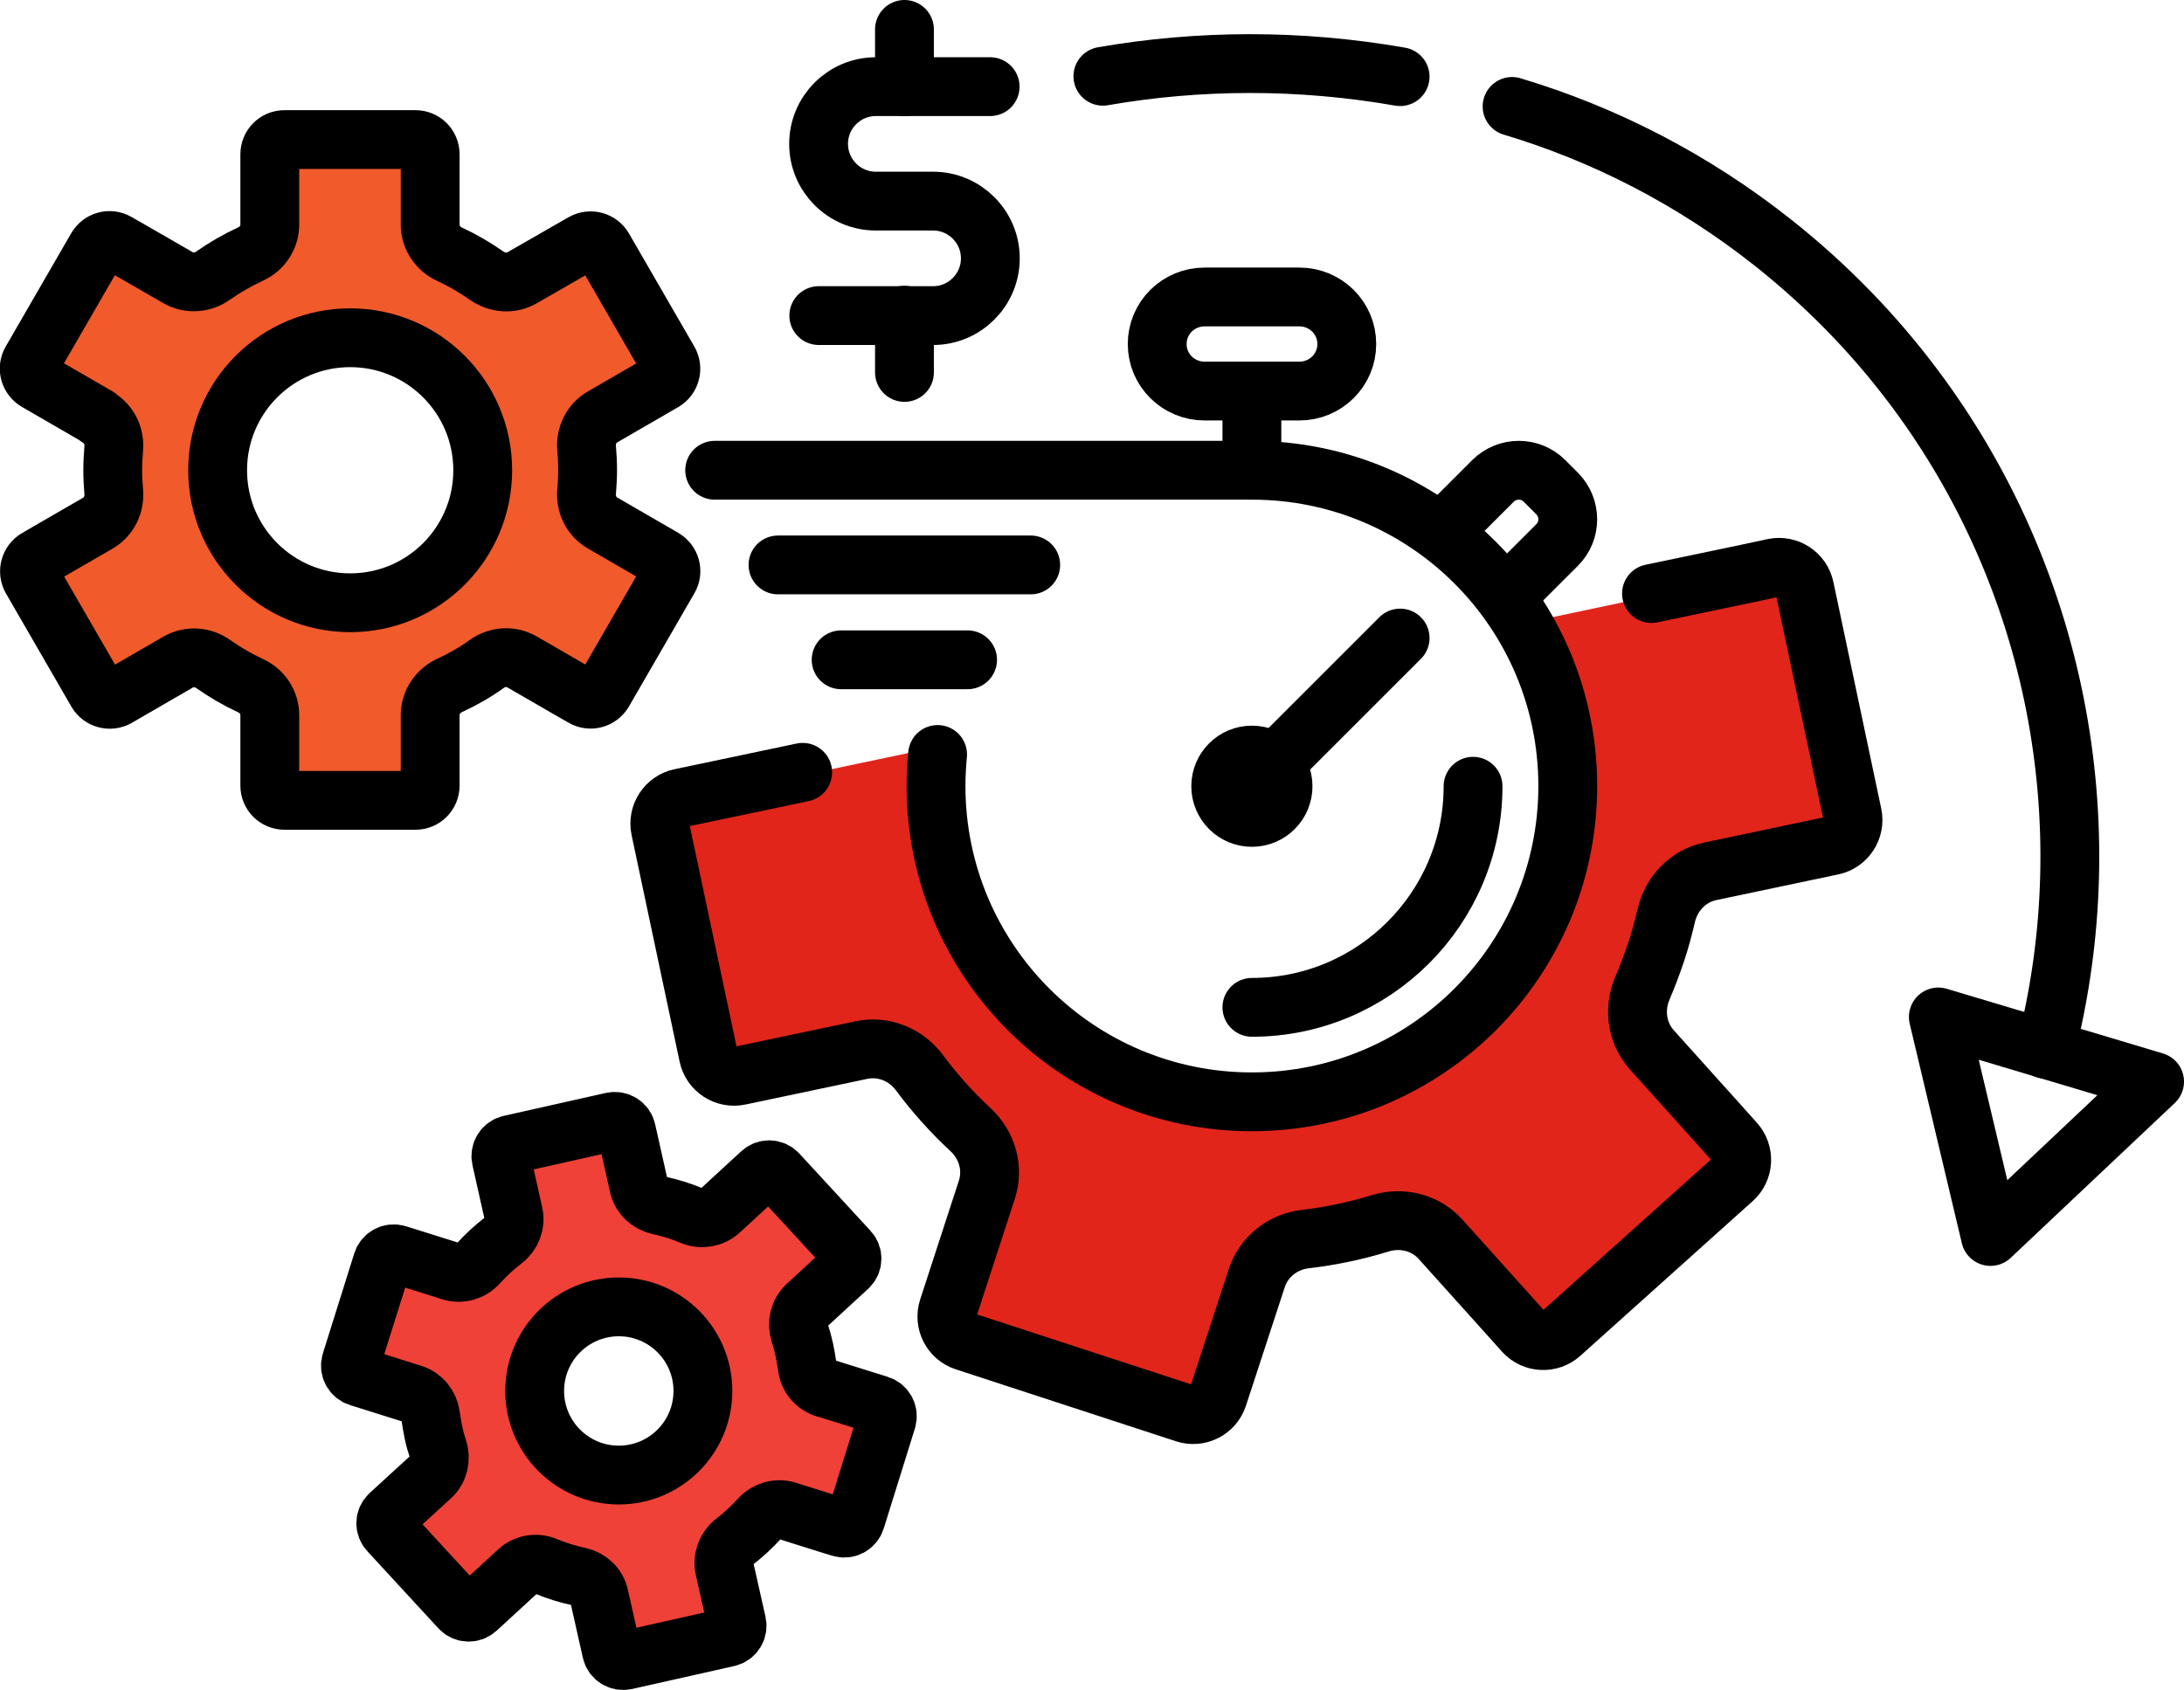 <?xml version="1.0" encoding="UTF-8"?>
<svg id="Layer_2" data-name="Layer 2" xmlns="http://www.w3.org/2000/svg" viewBox="0 0 111.39 86.21">
  <defs>
    <style>
      .cls-1 {
        fill: #f15a2b;
      }

      .cls-2 {
        fill: #ef4137;
      }

      .cls-3 {
        fill: #e1251b;
      }

      .cls-4, .cls-5 {
        stroke: #000;
        stroke-linecap: round;
        stroke-linejoin: round;
        stroke-width: 3px;
      }

      .cls-5 {
        fill: none;
      }
    </style>
  </defs>
  <g id="full_color_1:1_" data-name="full color (1:1)">
    <g>
      <path class="cls-3" d="M94.47,41.7l-2.44-11.56c-.15-.72-.86-1.18-1.58-1.03l-1.4,.3-4.83,1.01-7.67,1.62c1.88,2.56,3,5.71,3,9.12,0,8.54-6.92,15.47-15.47,15.47s-15.47-6.92-15.47-15.47c0-1.13,.13-2.24,.36-3.3l-8.03,1.69-4.85,1.02-1.38,.29c-.72,.15-1.18,.86-1.03,1.58l2.45,11.56c.15,.72,.86,1.18,1.58,1.03l1.38-.29,4.84-1.02c1.13-.24,2.28,.23,2.97,1.16,.77,1.04,1.64,2.01,2.6,2.9,.85,.79,1.19,1.97,.83,3.07l-1.97,6.05c-.23,.7,.15,1.45,.85,1.68l11.23,3.67c.7,.23,1.45-.15,1.68-.85l1.98-6.05c.36-1.1,1.34-1.86,2.49-1.99,1.29-.15,2.56-.42,3.8-.8,1.1-.34,2.31-.05,3.08,.81l3.3,3.67,.95,1.06c.49,.55,1.34,.59,1.88,.1l8.79-7.89c.55-.49,.59-1.34,.1-1.88l-.94-1.05-3.3-3.67c-.77-.86-.94-2.09-.48-3.15,.25-.59,.48-1.2,.69-1.82,.2-.62,.37-1.24,.52-1.87,.26-1.13,1.11-2.03,2.25-2.27l4.84-1.02,1.38-.29c.72-.15,1.18-.86,1.03-1.58Z"/>
      <path class="cls-2" d="M44.83,71.68l-.61-.19-2.14-.67c-.5-.16-.85-.59-.91-1.11-.04-.29-.09-.58-.15-.86-.06-.29-.14-.57-.23-.85-.16-.5-.03-1.04,.35-1.4l1.65-1.52,.47-.43c.25-.23,.26-.61,.03-.85l-3.62-3.93c-.23-.25-.61-.26-.85-.03l-.47,.43-1.64,1.51c-.39,.35-.94,.44-1.42,.24-.54-.23-1.1-.4-1.68-.53-.51-.11-.92-.49-1.03-1l-.63-2.81c-.07-.33-.4-.53-.72-.46l-5.21,1.17c-.33,.07-.53,.4-.46,.72l.63,2.81c.11,.51-.09,1.03-.51,1.35-.47,.36-.9,.76-1.29,1.19-.35,.39-.89,.55-1.39,.39l-2.13-.67-.61-.19c-.32-.1-.66,.08-.76,.4l-1.59,5.1c-.1,.32,.08,.66,.4,.76l.61,.19,2.13,.67c.5,.16,.85,.59,.92,1.11,.04,.29,.09,.58,.15,.87,.06,.29,.14,.57,.23,.84,.16,.5,.03,1.05-.35,1.4l-1.65,1.51-.47,.43c-.25,.23-.26,.61-.03,.85l3.62,3.93c.23,.25,.61,.26,.85,.03l.48-.44,1.64-1.51c.38-.35,.94-.44,1.42-.23,.54,.22,1.1,.4,1.68,.52,.51,.11,.92,.49,1.03,1l.63,2.81c.07,.33,.4,.53,.72,.46l5.21-1.17c.33-.07,.53-.4,.46-.72l-.63-2.8c-.11-.51,.09-1.03,.5-1.35,.47-.36,.9-.76,1.29-1.19,.35-.39,.89-.55,1.39-.4l2.13,.67,.62,.19c.32,.1,.66-.08,.76-.4l1.59-5.1c.1-.32-.08-.66-.4-.76Zm-12.33,3.47c-2.31,.52-4.6-.94-5.12-3.25-.52-2.31,.94-4.6,3.25-5.12,2.31-.52,4.6,.94,5.12,3.25,.52,2.31-.94,4.6-3.25,5.12Z"/>
      <path class="cls-1" d="M33.85,28.49l-.69-.4-2.42-1.4c-.57-.33-.87-.96-.81-1.61,.03-.36,.05-.73,.05-1.1s-.02-.73-.05-1.09c-.06-.65,.24-1.28,.81-1.61l2.42-1.4,.69-.4c.36-.21,.48-.67,.28-1.03l-3.34-5.78c-.21-.36-.67-.48-1.03-.28l-.7,.4-2.42,1.39c-.57,.33-1.26,.27-1.8-.1-.6-.42-1.23-.79-1.9-1.1-.59-.27-.99-.85-.99-1.51v-3.59c0-.42-.34-.75-.75-.75h-6.68c-.42,0-.75,.34-.75,.75v3.59c0,.65-.39,1.23-.98,1.5-.67,.31-1.31,.68-1.91,1.1-.53,.38-1.23,.43-1.8,.1l-2.41-1.39-.7-.4c-.36-.21-.82-.08-1.03,.28l-3.34,5.78c-.21,.36-.08,.82,.28,1.03l.69,.4,2.42,1.4c.57,.33,.87,.96,.81,1.61-.03,.36-.05,.73-.05,1.09s.02,.73,.05,1.09c.06,.65-.24,1.28-.81,1.61l-2.42,1.4-.69,.4c-.36,.21-.48,.67-.28,1.03l3.34,5.78c.21,.36,.67,.48,1.03,.28l.69-.4,2.42-1.4c.57-.33,1.27-.28,1.8,.1,.6,.42,1.23,.79,1.9,1.1,.59,.27,.98,.85,.98,1.5v3.6c0,.42,.34,.75,.75,.75h6.68c.42,0,.75-.34,.75-.75v-3.6c0-.65,.39-1.23,.99-1.51,.67-.31,1.3-.67,1.9-1.1,.53-.38,1.23-.43,1.8-.1l2.42,1.4,.7,.4c.36,.21,.82,.08,1.03-.28l3.34-5.78c.21-.36,.08-.82-.28-1.03Zm-15.99,2.26c-3.74,0-6.76-3.03-6.76-6.76s3.03-6.76,6.76-6.76,6.76,3.03,6.76,6.76-3.03,6.76-6.76,6.76Z"/>
      <g>
        <g>
          <circle class="cls-5" cx="17.86" cy="23.99" r="6.76"/>
          <path class="cls-5" d="M4.99,21.29c.57,.33,.87,.96,.81,1.61-.03,.36-.05,.73-.05,1.09s.02,.73,.05,1.09c.06,.65-.24,1.28-.81,1.61l-2.42,1.4-.69,.4c-.36,.21-.48,.67-.28,1.03l3.34,5.78c.21,.36,.67,.48,1.03,.28l.69-.4,2.42-1.4c.57-.33,1.27-.28,1.8,.1,.6,.42,1.23,.79,1.9,1.1,.59,.27,.98,.85,.98,1.5v3.6c0,.42,.34,.75,.75,.75h6.68c.42,0,.75-.34,.75-.75v-3.6c0-.65,.39-1.23,.99-1.51,.67-.31,1.3-.67,1.9-1.1,.53-.38,1.23-.43,1.8-.1l2.42,1.4,.7,.4c.36,.21,.82,.08,1.03-.28l3.34-5.78c.21-.36,.08-.82-.28-1.03l-.69-.4-2.42-1.4c-.57-.33-.87-.96-.81-1.61,.03-.36,.05-.73,.05-1.1s-.02-.73-.05-1.09c-.06-.65,.24-1.28,.81-1.61l2.42-1.4,.69-.4c.36-.21,.48-.67,.28-1.03l-3.34-5.78c-.21-.36-.67-.48-1.03-.28l-.7,.4-2.42,1.39c-.57,.33-1.26,.27-1.8-.1-.6-.42-1.23-.79-1.9-1.1-.59-.27-.99-.85-.99-1.51v-3.59c0-.42-.34-.75-.75-.75h-6.68c-.42,0-.75,.34-.75,.75v3.59c0,.65-.39,1.23-.98,1.5-.67,.31-1.31,.68-1.91,1.1-.53,.38-1.23,.43-1.8,.1l-2.41-1.39-.7-.4c-.36-.21-.82-.08-1.03,.28l-3.34,5.78c-.21,.36-.08,.82,.28,1.03l.69,.4,2.42,1.4Z"/>
        </g>
        <g>
          <circle class="cls-5" cx="31.56" cy="70.96" r="4.29"/>
          <path class="cls-5" d="M42.08,70.82c-.5-.16-.85-.59-.91-1.11-.04-.29-.09-.58-.15-.86s-.14-.57-.23-.85c-.16-.5-.03-1.04,.35-1.4l1.65-1.52,.47-.43c.25-.23,.26-.61,.03-.85l-3.62-3.93c-.23-.25-.61-.26-.85-.03l-.47,.43-1.64,1.51c-.39,.35-.94,.44-1.42,.24-.54-.23-1.1-.4-1.68-.53-.51-.11-.92-.49-1.03-1l-.63-2.81c-.07-.33-.4-.53-.72-.46l-5.21,1.17c-.33,.07-.53,.4-.46,.72l.63,2.81c.11,.51-.09,1.03-.51,1.35-.47,.36-.9,.76-1.29,1.19-.35,.39-.89,.55-1.39,.39l-2.13-.67-.61-.19c-.32-.1-.66,.08-.76,.4l-1.6,5.1c-.1,.32,.08,.66,.4,.76l.61,.19,2.13,.67c.5,.16,.85,.59,.92,1.11,.04,.29,.09,.58,.15,.87s.14,.57,.23,.84c.16,.5,.03,1.05-.35,1.4l-1.65,1.51-.47,.43c-.25,.23-.26,.61-.03,.85l3.62,3.93c.23,.25,.61,.26,.85,.04l.48-.44,1.64-1.51c.38-.35,.94-.44,1.42-.23,.54,.22,1.1,.4,1.68,.52,.51,.11,.92,.49,1.03,1l.63,2.81c.07,.33,.4,.53,.72,.46l5.21-1.17c.33-.07,.53-.4,.46-.72l-.63-2.8c-.11-.51,.09-1.03,.5-1.35,.47-.36,.9-.76,1.29-1.19,.35-.39,.89-.55,1.39-.4l2.13,.67,.62,.19c.32,.1,.66-.08,.76-.4l1.59-5.1c.1-.32-.08-.66-.4-.76l-.61-.19-2.14-.67Z"/>
        </g>
        <g>
          <path class="cls-5" d="M77.12,5.43c4.71,1.41,9.23,3.72,13.32,6.96,2.76,2.19,5.16,4.67,7.18,7.37,7.28,9.71,9.66,22.2,6.72,33.77"/>
          <polygon class="cls-5" points="98.86 51.88 101.52 63.08 109.89 55.18 104.34 53.52 98.86 51.88"/>
        </g>
        <path class="cls-5" d="M56.25,3.89c4.89-.85,10.01-.88,15.16,.02"/>
        <path class="cls-5" d="M40.94,39.4l-4.85,1.02-1.38,.29c-.72,.15-1.18,.86-1.03,1.58l2.45,11.56c.15,.72,.86,1.18,1.58,1.03l1.38-.29,4.84-1.02c1.13-.24,2.28,.23,2.97,1.16,.77,1.04,1.64,2.01,2.6,2.9,.85,.79,1.19,1.97,.83,3.07l-1.97,6.05c-.23,.7,.15,1.45,.85,1.68l11.23,3.67c.7,.23,1.45-.15,1.68-.85l1.98-6.05c.36-1.1,1.34-1.86,2.49-1.99,1.29-.15,2.56-.42,3.8-.8,1.1-.34,2.31-.05,3.08,.81l3.3,3.67,.95,1.06c.49,.55,1.34,.59,1.88,.1l8.79-7.89c.55-.49,.59-1.34,.1-1.88l-.94-1.05-3.3-3.67c-.77-.86-.94-2.09-.48-3.15,.25-.59,.48-1.2,.69-1.82s.37-1.24,.52-1.87c.26-1.13,1.11-2.03,2.25-2.27l4.84-1.02,1.38-.29c.72-.15,1.18-.86,1.03-1.58l-2.44-11.56c-.15-.72-.86-1.18-1.58-1.03l-1.4,.3-4.83,1.01"/>
        <g>
          <path class="cls-5" d="M50.5,4.42h-5.83c-1.61,0-2.92,1.31-2.92,2.92s1.31,2.92,2.92,2.92h2.92c1.61,0,2.92,1.31,2.92,2.92s-1.31,2.92-2.92,2.92h-5.83"/>
          <line class="cls-5" x1="46.13" y1="1.5" x2="46.13" y2="4.42"/>
          <line class="cls-5" x1="46.13" y1="16.08" x2="46.13" y2="19"/>
        </g>
        <g>
          <circle class="cls-4" cx="63.85" cy="40.11" r="1.59"/>
          <line class="cls-5" x1="71.41" y1="32.55" x2="65.56" y2="38.4"/>
          <line class="cls-5" x1="39.68" y1="28.82" x2="52.57" y2="28.82"/>
          <line class="cls-5" x1="42.9" y1="33.66" x2="49.35" y2="33.66"/>
          <path class="cls-5" d="M47.82,38.49c-.05,.53-.08,1.07-.08,1.61,0,8.9,7.21,16.11,16.11,16.11s16.11-7.21,16.11-16.11-7.21-16.11-16.11-16.11h-27.4"/>
          <path class="cls-5" d="M66.27,19.95h-4.83c-1.34,0-2.42-1.07-2.42-2.4h0c0-1.33,1.08-2.4,2.42-2.4h4.83c1.34,0,2.42,1.07,2.42,2.4h0c0,1.33-1.08,2.4-2.42,2.4Z"/>
          <line class="cls-5" x1="63.85" y1="23.99" x2="63.85" y2="20.77"/>
          <path class="cls-5" d="M76.99,30.23l2.43-2.43c.72-.72,.72-1.89,0-2.62l-.65-.65c-.72-.72-1.89-.72-2.62,0l-2.43,2.43"/>
          <path class="cls-5" d="M63.85,51.39c6.23,0,11.28-5.05,11.28-11.28"/>
        </g>
      </g>
    </g>
  </g>
</svg>